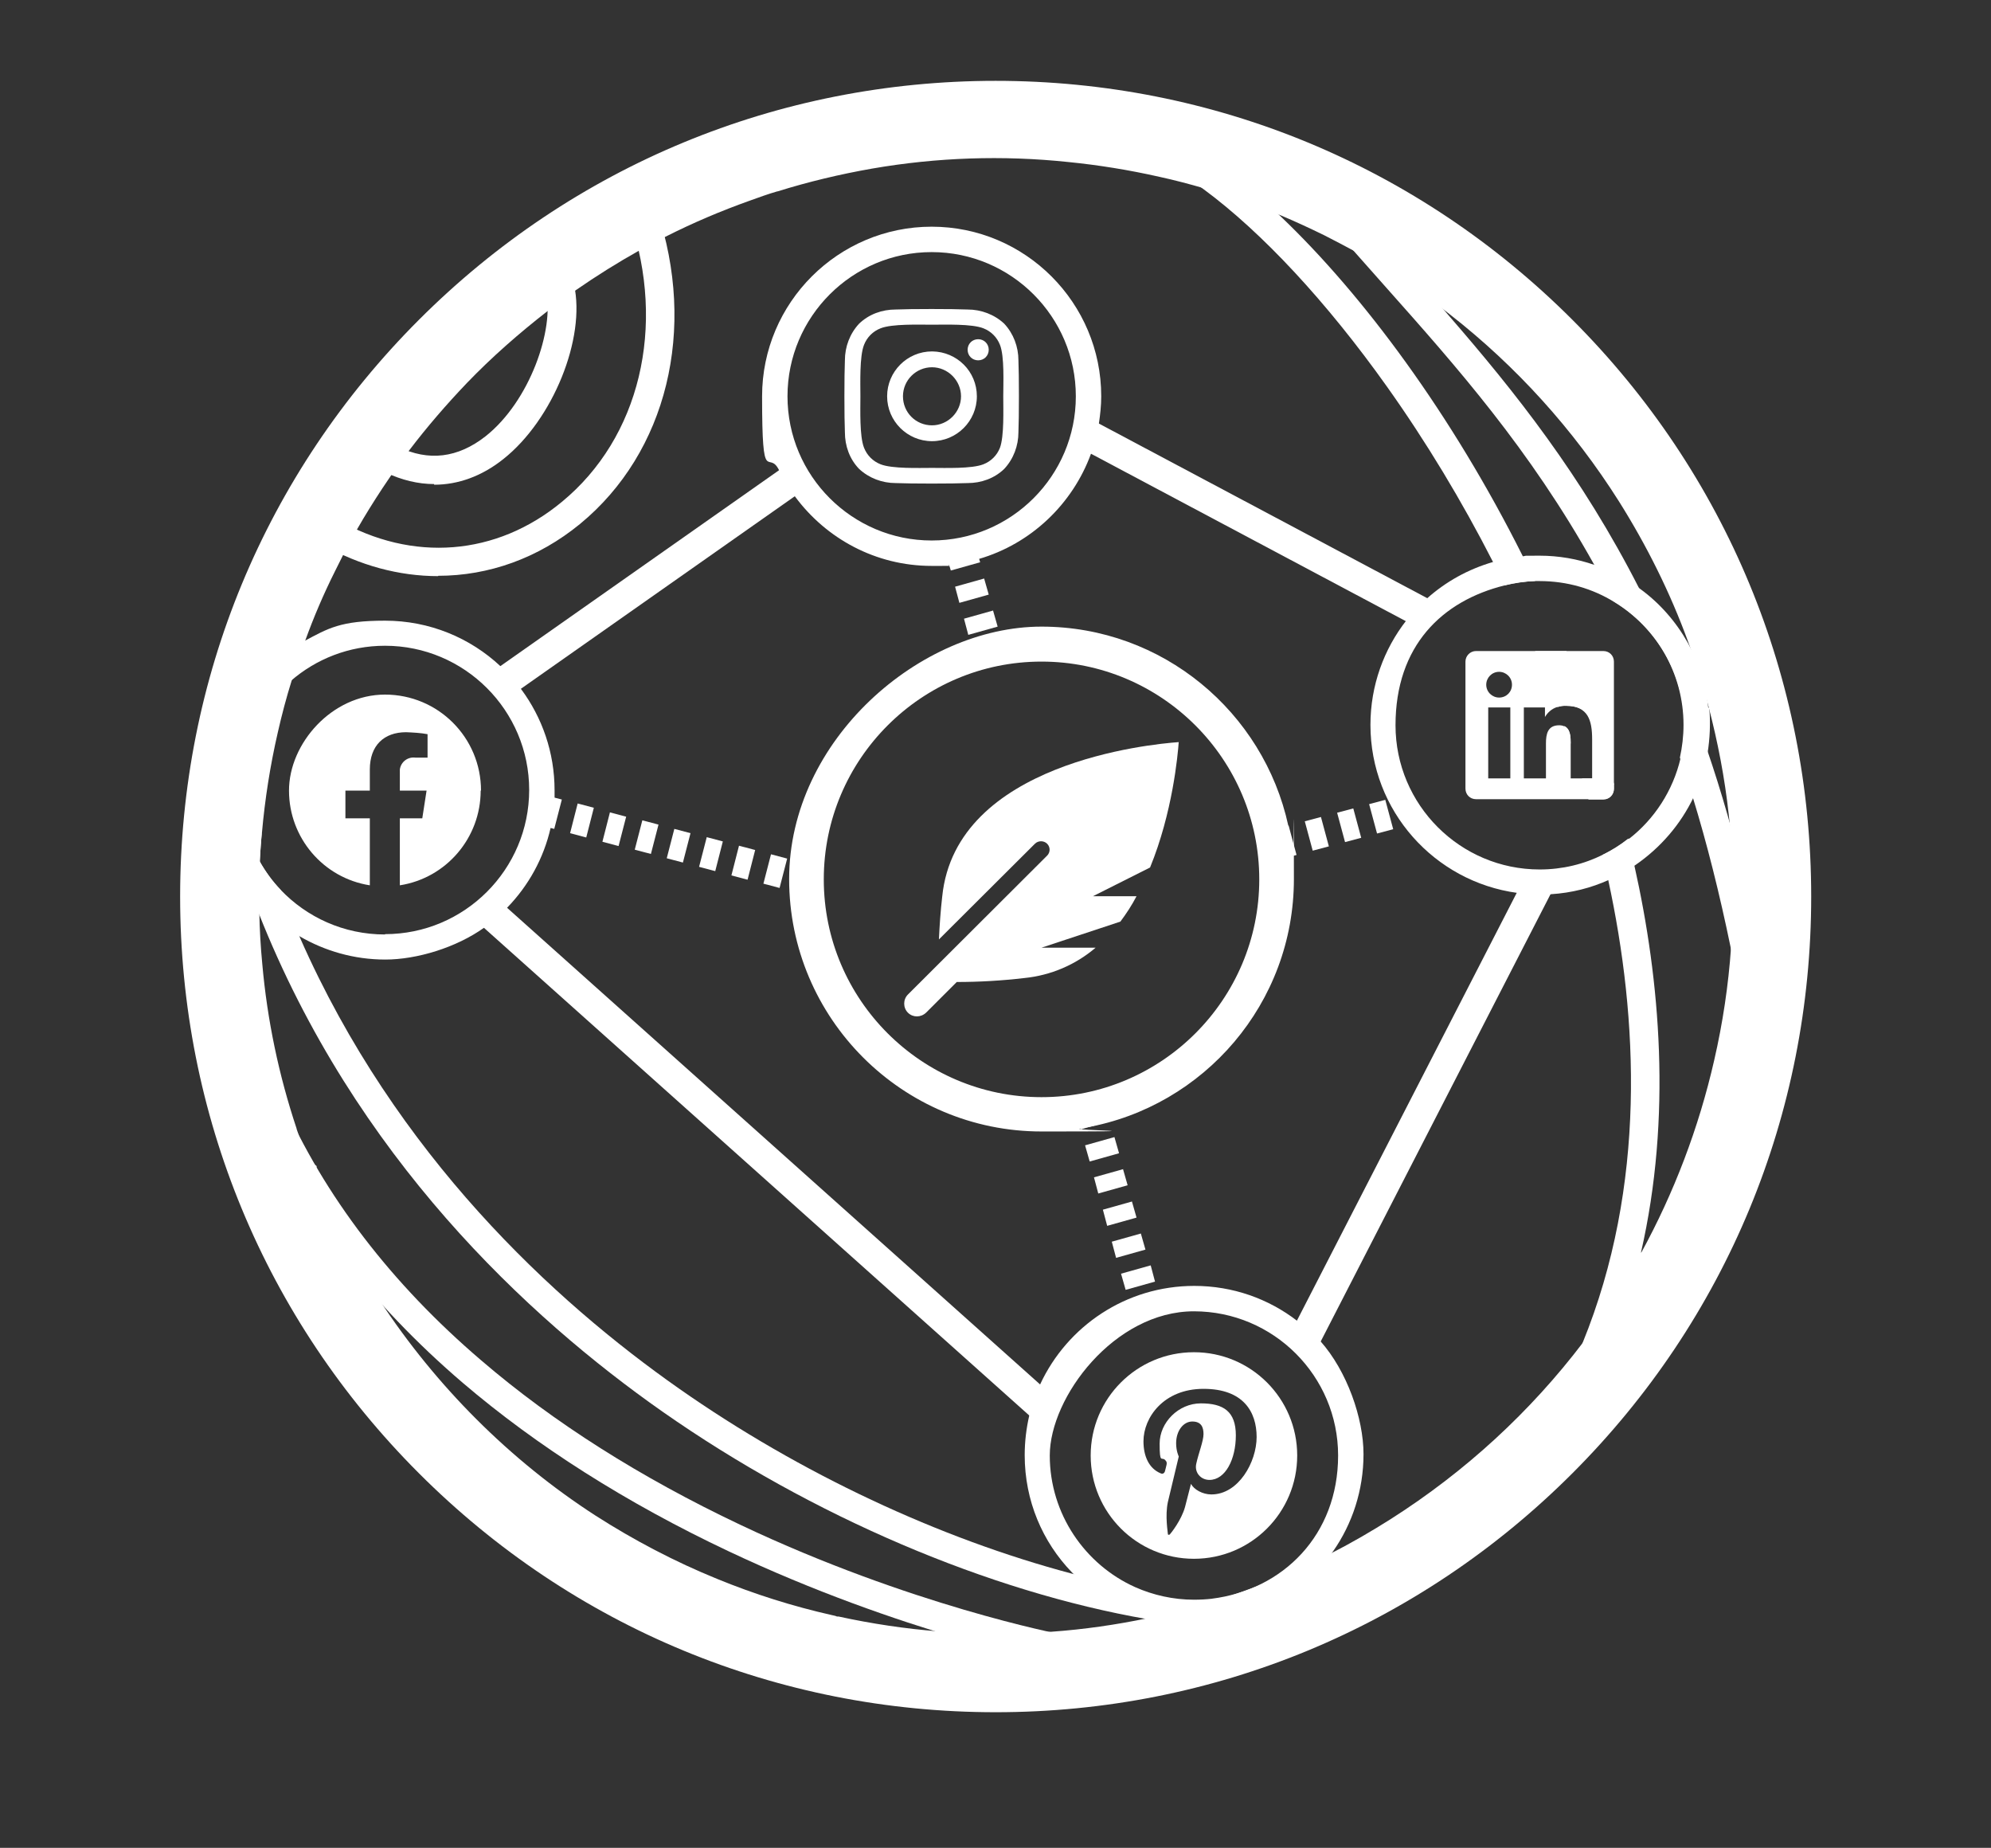<?xml version="1.0" encoding="UTF-8"?>
<svg id="Layer_1" data-name="Layer 1" xmlns="http://www.w3.org/2000/svg" version="1.1" viewBox="0 0 603.5 560">
  <rect x="0" y="0" width="603.5" height="560" fill="#333333" stroke="none"/>
  <defs>
    <style>
      .cls-1 {
        isolation: isolate;
      }

      .cls-2 {
        fill: #fff;
        stroke-width: 0px;
      }
    </style>
  </defs>
  <g>
    <g>
      <g class="cls-1">
        <path class="cls-2" d="M543.5,267.1c-.8-44.1-13.8-87.2-37.5-124.7-23.7-37.5-57.2-67.6-96.7-87.2-8.5-4.2-17.2-8-26.2-11.2-9-3.2-18.3-5.9-27.7-8.1-10-2.3-20.1-3.9-29.9-4.9-21.4-2.2-43.1-1.4-64.4,2.2-10.5,1.8-20.9,4.3-30.9,7.4-3.1.9-6.2,2-9.3,3.1-23.1,8.2-44.7,19.8-64.4,34.5-10.3,7.8-20,16.3-28.5,25.1-10.3,10.6-19.7,22.2-27.8,34.5-5.8,8.8-11.1,18-15.6,27.2-8.2,16.7-14.5,34.5-18.6,52.8-5.7,25-7.4,50.5-5.1,75.8,2.1,22.9,7.5,45.4,16,67l4,10.2h.2c19,42.1,50.3,78.7,89.1,103.8,12.7,8.2,26.1,15.2,40,20.8,12.1,4.9,24.8,9,37.8,11.9.7.2,1.4.3,2.3.5,17.3,3.8,34.6,5.6,51.9,5.6,45.3,0,89.9-12.8,129.1-37.7,54.2-34.4,91.9-87.8,106.2-150.5,4.4-19.2,6.4-38.8,6-58.3ZM525.2,267.4c.1,6.6,0,13.2-.5,19.8-.8,11.4-2.5,22.8-5.1,34.1-4.7,20.6-12.2,40.2-22.1,58.3-5.2,9.5-11.2,18.7-17.7,27.3-15.9,20.9-35.5,39-58.3,53.5-5.7,3.6-11.5,7-17.4,10-2.8,1.4-5.5,2.8-8.3,4.1h0c-8.8,4.1-17.9,7.6-27.1,10.5-3.8,1.2-7.7,2.3-11.6,3.3,0,0,0,0,0,0-3,.8-6.1,1.5-9.1,2.1,0,0,0,0-.1,0h0c-9.6,2-19.3,3.4-29.1,4.1-5.5.4-10.9.6-16.4.6s-11.9-.2-17.9-.7h0c-10.1-.8-20.2-2.3-30.3-4.5h-.5c-.4-.2-.9-.3-1.4-.4-12-2.7-23.7-6.4-34.9-11-12.8-5.2-25.2-11.7-36.9-19.2-26-16.8-48.4-39.3-65.4-65.2-7.8-11.8-14.4-24.4-19.8-37.5l.7-3.2-2.8-2c-1.2-3.1-2.3-6.2-3.3-9.3,0,0,0,0,0-.1-5.4-16.2-8.9-32.9-10.4-49.9-.5-5.2-.8-10.4-.9-15.7,0-1,0-2,0-3,0-2,0-4,0-6,0-2.2.1-4.5.2-6.7.1-2.8.3-5.5.6-8.3h0c.9-10.2,2.5-20.4,4.8-30.4,1.2-5.3,2.6-10.6,4.2-15.7.7-2.2,1.3-4.3,2.1-6.4.6-1.9,1.3-3.8,2-5.7,2.6-7.2,5.6-14.2,9-21,.9-1.7,1.7-3.5,2.6-5.2,1.3-2.6,2.7-5.1,4.2-7.7,2.4-4.2,4.9-8.2,7.6-12.3,1-1.4,1.9-2.9,2.9-4.3,1.7-2.5,3.5-4.9,5.3-7.3,5.4-7.1,11.2-13.8,17.4-20.3,7.5-7.8,15.8-15.1,24.7-22,.5-.4,1.1-.8,1.6-1.3,2.2-1.7,4.5-3.3,6.8-4.9,6.2-4.3,12.6-8.3,19.2-12,2.6-1.5,5.3-2.9,8-4.2,8.3-4.2,16.8-7.8,25.5-10.9h0c2.8-1,5.5-2,8.3-2.8h.1c9.3-2.9,18.9-5.2,28.6-6.9,19.6-3.4,39.6-4.1,59.5-2,9.1.9,18.4,2.4,27.7,4.5,4.6,1,9.1,2.2,13.6,3.5,7.9,2.3,15.6,5.1,23.2,8.2,4.5,1.9,8.8,3.9,13.1,6,3.3,1.7,6.6,3.4,9.9,5.2,9.9,5.5,19.4,11.8,28.2,18.8,20.1,15.7,37.4,34.8,51.2,56.6,8.5,13.5,15.6,27.8,21,42.6,2.4,6.5,4.5,13,6.2,19.7,2.8,10.7,4.9,21.6,6.1,32.6.8,6.8,1.2,13.6,1.3,20.4Z"/>
      </g>
      <path class="cls-2" d="M132.8,174.6c-11.8,0-23.8-3.2-34.9-9.5-2.1-1.2-2.8-3.9-1.6-6,1.2-2.1,3.9-2.8,6-1.6,22.7,13,48.2,11,68-5.4,23.6-19.4,31.7-53.1,20.6-85.7-.8-2.3.4-4.8,2.7-5.5,2.3-.8,4.8.4,5.5,2.7,12.2,36.1,3.1,73.5-23.3,95.2-12.7,10.4-27.7,15.7-43,15.7Z"/>
      <path class="cls-2" d="M131.6,146.7c-4.9,0-9.8-1.2-14.7-3.5-2.2-1.1-3.1-3.7-2-5.8,1.1-2.2,3.7-3.1,5.8-2,9.2,4.5,18.1,3.4,26.5-3.2,13.4-10.6,20.9-32.4,18.3-44-.5-2.4,1-4.7,3.3-5.2,2.4-.5,4.7,1,5.2,3.3,3.6,16.2-6.4,40.9-21.4,52.8-6.5,5.2-13.7,7.8-21,7.8Z"/>
      <g>
        <path class="cls-2" d="M465.3,176.1c-3.2.1-6.2.5-9.2,1.3-1.1-2.3-2.3-4.7-3.5-7-9.5-18.6-20.3-36.5-32.1-53.1-18.4-25.9-38-46.9-55.6-59.9-1.7-1.2-3.3-2.4-4.9-3.5-3-2-5.8-3.7-8.6-5.1-2.1-1.1-3-3.8-1.9-5.9,1.1-2.1,3.8-3,5.9-1.9,8.9,4.6,18.6,11.7,28.6,20.7,1.4,1.2,2.7,2.5,4.1,3.8,25.2,24,52,60.2,73.5,103.1,1.2,2.5,2.5,4.9,3.7,7.4Z"/>
        <path class="cls-2" d="M476.1,225.4h0c-.6-1.7-1.3-3.6-2-5.4,1.9.8,2,3.4,2,5.4Z"/>
        <path class="cls-2" d="M489.2,237.7v1.4c0,1.8-1.4,3.2-3.2,3.2h-4.5c-.5-1.9-1.1-3.8-1.7-5.6,0-.3-.2-.6-.3-.8h3.3v-11.8c0-5.8-1.2-10.2-8-10.2-.9,0-1.9.1-2.7.4-2.1-5.7-4.4-11.3-6.8-17h9.5c5,12,9.5,24.3,13.4,36.9.4,1.2.7,2.4,1.1,3.6Z"/>
        <path class="cls-2" d="M497.6,379.6c-.5,2.3-1.1,4.5-1.7,6.8-3.8,14.2-9.2,28.4-16.6,42.2-.8,1.5-2.3,2.3-3.9,2.3s-1.4-.2-2.1-.5c-2.1-1.1-2.9-3.8-1.8-5.9,2-3.6,3.8-7.3,5.4-11,1-2.2,1.9-4.3,2.8-6.5,19.5-47.8,16.8-98.6,7.8-140.2-.6-2.6-1.1-5.1-1.8-7.7,2.8-1.4,5.4-3,7.8-4.9.7,2.7,1.3,5.4,1.9,8.1,7.8,34.8,11.4,76.2,2,117.3Z"/>
      </g>
      <path class="cls-2" d="M532.9,307.8c-.2,0-.5,0-.8,0-2.1,0-3.9-1.5-4.3-3.6-.6-3.5-1.2-6.9-1.9-10.2-.4-2.3-.9-4.5-1.3-6.8-3.4-16.5-7.2-31.6-11.5-45.6-1.3-4.1-2.6-8.1-3.9-12,.7-3.2,1.1-6.5,1.1-9.9,0-15.8-8.4-29.7-21.1-37.4-2-3.9-4-7.6-6-11.2-19.5-35-41.9-60.2-62.8-83.7-3.2-3.6-6.4-7.2-9.4-10.6-1.2-1.4-2.5-2.8-3.7-4.3-1.8-2.1-3.6-4.2-5.3-6.2-.9-1-1.3-2.4-1-3.8.5-2.4,2.8-3.8,5.1-3.3,0,0,.1,0,.1,0,1,.2,1.9.8,2.5,1.7,5.8,6.9,11.8,13.7,18.2,20.8,2,2.3,4.1,4.6,6.2,7,2,2.3,4.1,4.6,6.1,7,19.8,22.8,40.2,48.3,57.8,82.9,7.3,14.4,14.2,30.4,20.4,48.5,2.2,6.4,4.3,13.1,6.3,20.1.9,3.3,1.9,6.6,2.8,10,3.7,14.1,7,29.2,9.8,45.7.4,2.4-1.2,4.6-3.6,5.1Z"/>
      <path class="cls-2" d="M370.4,489.1c-.1,1.2-.7,2.2-1.6,3h0c-.8.6-1.7,1-2.8,1s-.3,0-.4,0c-1.6-.2-3.3-.3-5-.5h0c-2.6-.3-5.3-.7-7.9-1.1-1.4-.2-2.8-.4-4.2-.7,0,0,0,0,0,0,0,0,0,0,0,0-.2,0-.4,0-.7-.1h0c-47.9-8.3-101.6-31.1-147-62.9-40.8-28.6-93.2-77.2-122.4-151.1-.7-1.7-1.3-3.3-1.9-5,0-.1,0-.3-.1-.4,0,0,0,0,0,0h0c-2.2-6-4.3-12.2-6.3-18.5-.3-1.1-.2-2.1.2-3.1.5-1.1,1.5-2,2.7-2.4.2,0,.5-.1.7-.2,1.5-.2,3,.4,4,1.6.3.4.6.9.8,1.5.2.8.5,1.7.8,2.5h0c-.2,2.8-.4,5.5-.6,8.3,1.8,3.2,3.9,6.1,6.4,8.7h0c1,2.7,2.1,5.3,3.1,8,.9,2.1,1.8,4.3,2.7,6.4,29.1,66.1,77.1,110.2,114.9,136.7,36.8,25.8,79.1,45.5,119.1,56.1,6.5,1.7,12.9,3.2,19.3,4.4,0,0,0,0,0,0,5.4,2.4,11.5,3.8,17.8,3.8s3.7-.1,5.5-.3c.4.1.8.3,1.2.6.6.4,1,1,1.4,1.6h0c.4.7.5,1.5.5,2.4Z"/>
      <path class="cls-2" d="M320.7,503.9c-.3,0-.5,0-.8,0-.5,0-46.6-9-99.1-33.8-30.9-14.6-58-31.8-80.5-51-28.3-24.2-49.4-51.8-62.8-82.1-1-2.2,0-4.8,2.2-5.8,2.2-1,4.8,0,5.8,2.2,12.8,29,33.1,55.6,60.4,78.9,21.9,18.8,48.3,35.5,78.5,49.8,51.5,24.4,96.7,33.1,97.2,33.2,2.4.4,3.9,2.7,3.5,5.1-.4,2.1-2.2,3.6-4.3,3.6Z"/>
    </g>
    <g>
      <path class="cls-2" d="M157.9,208.8c-1.8-2.5-3.9-4.8-6.2-6.9-9.2-8.6-21.5-13.8-35-13.8s-17.2,2.3-24.5,6.2c-.9.5-1.8,1-2.7,1.6-14.5,9.1-24.1,25.2-24.1,43.5s4.1,22.9,11,31.7h0s0,0,0,0c0,0,.1.1.1.2.6.8,1.2,1.5,1.9,2.2,3.6,4.1,7.8,7.5,12.5,10.3,7.6,4.4,16.4,7,25.9,7s21.5-3.6,30-9.7c2.5-1.8,4.9-3.9,7-6.1,6.4-6.6,11-14.9,13.1-24.1.7-3,1.1-6.1,1.2-9.2,0-.7,0-1.5,0-2.2,0-11.5-3.8-22.1-10.1-30.6ZM116.7,283.2c-12.5,0-23.7-5.2-31.7-13.6h0c-2.5-2.6-4.6-5.5-6.4-8.7-.6-1.1-1.2-2.2-1.7-3.4-1.5-3.3-2.6-6.8-3.2-10.5-.4-2.4-.7-5-.7-7.5,0-11.7,4.6-22.4,12.2-30.3.9-1,1.9-1.9,2.9-2.8,7.7-6.7,17.7-10.7,28.6-10.7,24.1,0,43.7,19.6,43.7,43.7s-19.6,43.7-43.7,43.7Z"/>
      <g>
        <path class="cls-2" d="M517.8,214.5c-.7-7.1-2.9-13.7-6.2-19.7-3.6-6.4-8.5-12-14.4-16.3-4.2-3.1-8.8-5.6-13.9-7.3-5.2-1.8-10.8-2.8-16.7-2.8s-3.4,0-5,.2c-3.1.3-6.1.9-9,1.7-7.6,2.2-14.4,6-20.1,11.1-2.3,2-4.4,4.2-6.2,6.6-6.8,8.7-10.9,19.7-10.9,31.7,0,26,19.4,47.5,44.5,50.9,2.3.3,4.6.5,6.9.5s2.2,0,3.3-.1c6.3-.4,12.2-1.9,17.7-4.4,2.8-1.2,5.5-2.8,8-4.5,7.5-5.2,13.6-12.2,17.6-20.6,2.2-4.6,3.7-9.5,4.4-14.7.3-2.3.5-4.7.5-7.1s0-3.6-.3-5.3ZM493.7,254.1c-2.4,1.9-5,3.6-7.8,4.9-5.8,2.9-12.3,4.5-19.2,4.5-24.1,0-43.7-19.6-43.7-43.7s14.1-37.7,33.1-42.4c3-.7,6-1.2,9.2-1.3.5,0,.9,0,1.4,0,8.3,0,16.1,2.3,22.7,6.4,12.6,7.7,21.1,21.6,21.1,37.4s-.4,6.7-1.1,9.9c-2.3,9.8-7.9,18.4-15.6,24.4Z"/>
        <g id="Icon_awesome-linkedin" data-name="Icon awesome-linkedin">
          <path class="cls-2" d="M486,197.3h-38.6c-1.8,0-3.2,1.5-3.2,3.2v38.5c0,1.8,1.4,3.2,3.2,3.2h38.6c1.8,0,3.2-1.5,3.2-3.2v-38.5c0-1.8-1.4-3.2-3.2-3.2ZM457.8,235.9h-6.7v-21.5h6.7v21.5ZM454.4,211.4c-2.1,0-3.9-1.7-3.9-3.9,0-2.1,1.7-3.9,3.9-3.9,2.1,0,3.9,1.7,3.9,3.9s-1.7,3.9-3.9,3.9ZM482.8,235.9h-6.7v-10.4c0-2.1,0-4.6-2-5.4-.4-.2-.9-.3-1.5-.3-3.5,0-4,2.7-4,5.5v10.6h-6.7v-21.5h6.4v2.9h0c.8-1.4,2.1-2.5,3.6-3,.8-.3,1.8-.5,2.7-.4,6.8,0,8,4.4,8,10.2v11.8Z"/>
        </g>
      </g>
      <g>
        <path class="cls-2" d="M282.4,68.7c-28.3,0-51.4,23-51.4,51.4s1.9,15.7,5.2,22.5c1.4,2.8,3,5.4,4.8,7.9,9.4,12.7,24.4,21,41.4,21s3.5,0,5.2-.3c3.1-.3,6.2-.9,9.1-1.8,15.8-4.6,28.4-16.6,34-31.9h0c1.1-3,1.9-6,2.4-9.2.4-2.7.7-5.4.7-8.2,0-28.3-23-51.4-51.4-51.4ZM282.4,163.8c-24.1,0-43.7-19.6-43.7-43.7s19.6-43.7,43.7-43.7,43.7,19.6,43.7,43.7-19.6,43.7-43.7,43.7Z"/>
        <g id="Icon_awesome-instagram" data-name="Icon awesome-instagram">
          <path class="cls-2" d="M296.5,102.8c-1.8,0-3.2,1.4-3.2,3.2s1.4,3.2,3.2,3.2,3.2-1.4,3.2-3.2h0c0-1.8-1.4-3.2-3.2-3.2ZM282.5,106.5h0c-7.5,0-13.6,6.1-13.6,13.6s6.1,13.6,13.6,13.6,13.6-6.1,13.6-13.6c0-7.5-6-13.5-13.5-13.6ZM288.7,126.3c-1.6,1.6-3.8,2.6-6.2,2.6h0c-4.9,0-8.8-3.9-8.8-8.8s4-8.8,8.8-8.8,8.8,4,8.8,8.8c0,2.4-1,4.6-2.6,6.2ZM282.5,106.5h0c-7.5,0-13.6,6.1-13.6,13.6s6.1,13.6,13.6,13.6,13.6-6.1,13.6-13.6c0-7.5-6-13.5-13.5-13.6ZM288.7,126.3c-1.6,1.6-3.8,2.6-6.2,2.6h0c-4.9,0-8.8-3.9-8.8-8.8s4-8.8,8.8-8.8,8.8,4,8.8,8.8c0,2.4-1,4.6-2.6,6.2ZM296.5,102.8c-1.8,0-3.2,1.4-3.2,3.2s1.4,3.2,3.2,3.2,3.2-1.4,3.2-3.2h0c0-1.8-1.4-3.2-3.2-3.2ZM296.5,102.8c-1.8,0-3.2,1.4-3.2,3.2s1.4,3.2,3.2,3.2,3.2-1.4,3.2-3.2h0c0-1.8-1.4-3.2-3.2-3.2ZM282.5,106.5h0c-7.5,0-13.6,6.1-13.6,13.6s6.1,13.6,13.6,13.6,13.6-6.1,13.6-13.6c0-7.5-6-13.5-13.5-13.6ZM288.7,126.3c-1.6,1.6-3.8,2.6-6.2,2.6h0c-4.9,0-8.8-3.9-8.8-8.8s4-8.8,8.8-8.8,8.8,4,8.8,8.8c0,2.4-1,4.6-2.6,6.2ZM282.5,106.5h0c-7.5,0-13.6,6.1-13.6,13.6s6.1,13.6,13.6,13.6,13.6-6.1,13.6-13.6c0-7.5-6-13.5-13.5-13.6ZM288.7,126.3c-1.6,1.6-3.8,2.6-6.2,2.6h0c-4.9,0-8.8-3.9-8.8-8.8s4-8.8,8.8-8.8,8.8,4,8.8,8.8c0,2.4-1,4.6-2.6,6.2ZM296.5,102.8c-1.8,0-3.2,1.4-3.2,3.2s1.4,3.2,3.2,3.2,3.2-1.4,3.2-3.2h0c0-1.8-1.4-3.2-3.2-3.2ZM296.5,102.8c-1.8,0-3.2,1.4-3.2,3.2s1.4,3.2,3.2,3.2,3.2-1.4,3.2-3.2h0c0-1.8-1.4-3.2-3.2-3.2ZM282.5,106.5h0c-7.5,0-13.6,6.1-13.6,13.6s6.1,13.6,13.6,13.6,13.6-6.1,13.6-13.6c0-7.5-6-13.5-13.5-13.6ZM288.7,126.3c-1.6,1.6-3.8,2.6-6.2,2.6h0c-4.9,0-8.8-3.9-8.8-8.8s4-8.8,8.8-8.8,8.8,4,8.8,8.8c0,2.4-1,4.6-2.6,6.2ZM282.5,106.5h0c-7.5,0-13.6,6.1-13.6,13.6s6.1,13.6,13.6,13.6,13.6-6.1,13.6-13.6c0-7.5-6-13.5-13.5-13.6ZM288.7,126.3c-1.6,1.6-3.8,2.6-6.2,2.6h0c-4.9,0-8.8-3.9-8.8-8.8s4-8.8,8.8-8.8,8.8,4,8.8,8.8c0,2.4-1,4.6-2.6,6.2ZM296.5,102.8c-1.8,0-3.2,1.4-3.2,3.2s1.4,3.2,3.2,3.2,3.2-1.4,3.2-3.2h0c0-1.8-1.4-3.2-3.2-3.2ZM296.5,102.8c-1.8,0-3.2,1.4-3.2,3.2s1.4,3.2,3.2,3.2,3.2-1.4,3.2-3.2h0c0-1.8-1.4-3.2-3.2-3.2ZM282.5,106.5h0c-7.5,0-13.6,6.1-13.6,13.6s6.1,13.6,13.6,13.6,13.6-6.1,13.6-13.6c0-7.5-6-13.5-13.5-13.6ZM288.7,126.3c-1.6,1.6-3.8,2.6-6.2,2.6h0c-4.9,0-8.8-3.9-8.8-8.8s4-8.8,8.8-8.8,8.8,4,8.8,8.8c0,2.4-1,4.6-2.6,6.2ZM308.7,109.2c0-4.1-1.5-8.1-4.3-11.1-3-2.8-7-4.3-11.1-4.3-4.4-.2-17.5-.2-21.8,0-4.1,0-8.1,1.4-11.1,4.3-2.8,3-4.3,7-4.3,11.1-.2,4.4-.2,17.5,0,21.8,0,4.1,1.4,8.1,4.3,11.1,3,2.8,7,4.3,11.1,4.3,4.4.2,17.5.2,21.8,0,4.1,0,8.1-1.4,11.1-4.3,2.8-3,4.3-7,4.3-11.1.2-4.4.2-17.5,0-21.8ZM303.1,135.7c-.9,2.3-2.7,4.1-5,5-3.5,1.4-11.7,1.1-15.6,1.1s-12.1.3-15.6-1.1c-2.3-.9-4.1-2.7-5-5-1.4-3.5-1.1-11.7-1.1-15.6s-.3-12.1,1.1-15.6c.9-2.3,2.7-4.1,5-5,3.5-1.4,11.7-1.1,15.6-1.1s12.1-.3,15.6,1.1c2.3.9,4.1,2.7,5,5,1.4,3.5,1,11.7,1,15.6s.3,12.1-1,15.6ZM296.5,102.8c-1.8,0-3.2,1.4-3.2,3.2s1.4,3.2,3.2,3.2,3.2-1.4,3.2-3.2h0c0-1.8-1.4-3.2-3.2-3.2ZM282.5,106.5h0c-7.5,0-13.6,6.1-13.6,13.6s6.1,13.6,13.6,13.6,13.6-6.1,13.6-13.6c0-7.5-6-13.5-13.5-13.6ZM288.7,126.3c-1.6,1.6-3.8,2.6-6.2,2.6h0c-4.9,0-8.8-3.9-8.8-8.8s4-8.8,8.8-8.8,8.8,4,8.8,8.8c0,2.4-1,4.6-2.6,6.2ZM282.5,106.5h0c-7.5,0-13.6,6.1-13.6,13.6s6.1,13.6,13.6,13.6,13.6-6.1,13.6-13.6c0-7.5-6-13.5-13.5-13.6ZM288.7,126.3c-1.6,1.6-3.8,2.6-6.2,2.6h0c-4.9,0-8.8-3.9-8.8-8.8s4-8.8,8.8-8.8,8.8,4,8.8,8.8c0,2.4-1,4.6-2.6,6.2ZM296.5,102.8c-1.8,0-3.2,1.4-3.2,3.2s1.4,3.2,3.2,3.2,3.2-1.4,3.2-3.2h0c0-1.8-1.4-3.2-3.2-3.2ZM296.5,102.8c-1.8,0-3.2,1.4-3.2,3.2s1.4,3.2,3.2,3.2,3.2-1.4,3.2-3.2h0c0-1.8-1.4-3.2-3.2-3.2ZM282.5,106.5h0c-7.5,0-13.6,6.1-13.6,13.6s6.1,13.6,13.6,13.6,13.6-6.1,13.6-13.6c0-7.5-6-13.5-13.5-13.6ZM288.7,126.3c-1.6,1.6-3.8,2.6-6.2,2.6h0c-4.9,0-8.8-3.9-8.8-8.8s4-8.8,8.8-8.8,8.8,4,8.8,8.8c0,2.4-1,4.6-2.6,6.2ZM282.5,106.5h0c-7.5,0-13.6,6.1-13.6,13.6s6.1,13.6,13.6,13.6,13.6-6.1,13.6-13.6c0-7.5-6-13.5-13.5-13.6ZM288.7,126.3c-1.6,1.6-3.8,2.6-6.2,2.6h0c-4.9,0-8.8-3.9-8.8-8.8s4-8.8,8.8-8.8,8.8,4,8.8,8.8c0,2.4-1,4.6-2.6,6.2ZM296.5,102.8c-1.8,0-3.2,1.4-3.2,3.2s1.4,3.2,3.2,3.2,3.2-1.4,3.2-3.2h0c0-1.8-1.4-3.2-3.2-3.2ZM296.5,102.8c-1.8,0-3.2,1.4-3.2,3.2s1.4,3.2,3.2,3.2,3.2-1.4,3.2-3.2h0c0-1.8-1.4-3.2-3.2-3.2ZM282.5,106.5h0c-7.5,0-13.6,6.1-13.6,13.6s6.1,13.6,13.6,13.6,13.6-6.1,13.6-13.6c0-7.5-6-13.5-13.5-13.6ZM288.7,126.3c-1.6,1.6-3.8,2.6-6.2,2.6h0c-4.9,0-8.8-3.9-8.8-8.8s4-8.8,8.8-8.8,8.8,4,8.8,8.8c0,2.4-1,4.6-2.6,6.2ZM282.5,106.5h0c-7.5,0-13.6,6.1-13.6,13.6s6.1,13.6,13.6,13.6,13.6-6.1,13.6-13.6c0-7.5-6-13.5-13.5-13.6ZM288.7,126.3c-1.6,1.6-3.8,2.6-6.2,2.6h0c-4.9,0-8.8-3.9-8.8-8.8s4-8.8,8.8-8.8,8.8,4,8.8,8.8c0,2.4-1,4.6-2.6,6.2ZM296.5,102.8c-1.8,0-3.2,1.4-3.2,3.2s1.4,3.2,3.2,3.2,3.2-1.4,3.2-3.2h0c0-1.8-1.4-3.2-3.2-3.2ZM296.5,102.8c-1.8,0-3.2,1.4-3.2,3.2s1.4,3.2,3.2,3.2,3.2-1.4,3.2-3.2h0c0-1.8-1.4-3.2-3.2-3.2ZM282.5,106.5h0c-7.5,0-13.6,6.1-13.6,13.6s6.1,13.6,13.6,13.6,13.6-6.1,13.6-13.6c0-7.5-6-13.5-13.5-13.6ZM288.7,126.3c-1.6,1.6-3.8,2.6-6.2,2.6h0c-4.9,0-8.8-3.9-8.8-8.8s4-8.8,8.8-8.8,8.8,4,8.8,8.8c0,2.4-1,4.6-2.6,6.2ZM296.5,102.8c-1.8,0-3.2,1.4-3.2,3.2s1.4,3.2,3.2,3.2,3.2-1.4,3.2-3.2h0c0-1.8-1.4-3.2-3.2-3.2ZM282.5,106.5h0c-7.5,0-13.6,6.1-13.6,13.6s6.1,13.6,13.6,13.6,13.6-6.1,13.6-13.6c0-7.5-6-13.5-13.5-13.6ZM288.7,126.3c-1.6,1.6-3.8,2.6-6.2,2.6h0c-4.9,0-8.8-3.9-8.8-8.8s4-8.8,8.8-8.8,8.8,4,8.8,8.8c0,2.4-1,4.6-2.6,6.2Z"/>
        </g>
      </g>
      <g id="Icon_awesome-facebook" data-name="Icon awesome-facebook">
        <path class="cls-2" d="M145.7,239.6c0,14.3-10.4,26.5-24.5,28.7v-20.3h6.8l1.3-8.4h-8.1v-5.5c0-.3,0-.6,0-.9.3-2.3,2.4-3.9,4.7-3.6h3.7v-7.1c-2.1-.4-4.3-.5-6.5-.6-6.7,0-11,4-11,11.3v6.4h-7.4v8.4h7.4v20.3c-14.1-2.2-24.5-14.4-24.5-28.7s13-29.1,29.1-29.1,29.1,13,29.1,29.1Z"/>
      </g>
      <g>
        <path class="cls-2" d="M400.2,406.8c-2.1-2.4-4.5-4.6-7-6.5-8.7-6.7-19.5-10.6-31.2-10.6-20.7,0-38.5,12.2-46.7,29.8-1.4,3-2.5,6.2-3.3,9.4-.9,3.9-1.4,7.9-1.4,12.1,0,13.8,5.4,26.3,14.3,35.5,6.2,6.5,14.1,11.4,23,13.9.2,0,.3,0,.5.1,0,0,0,0,0,0s0,0,0,0c1.2.3,2.4.6,3.6.8,2.8.5,5.7.9,8.6.9h0c.4,0,.8,0,1.3,0,2.3,0,4.7-.2,6.9-.5h0c13-1.8,24.4-8.4,32.5-18,1-1.2,1.9-2.4,2.8-3.6,5.8-8.3,9.2-18.5,9.2-29.4s-5-25.2-13.1-34.3ZM367.4,484.5c-1.8.2-3.6.3-5.5.3-6.3,0-12.4-1.4-17.8-3.8,0,0,0,0,0,0-15.2-6.8-25.9-22.2-25.9-39.9s19.6-43.7,43.7-43.7,43.7,19.6,43.7,43.7-16.7,40.7-38.3,43.4Z"/>
        <path class="cls-2" d="M361.9,409.8c-17.3,0-31.3,14-31.3,31.3s14,31.3,31.3,31.3,31.3-14,31.3-31.3-14-31.3-31.3-31.3ZM367.2,452.9c-2.7,0-5.3-1.5-6.2-3.2,0,0-1.5,5.9-1.8,7-1.1,4-4.3,8-4.6,8.3-.2.2-.6.2-.6-.1,0-.5-.9-5.5,0-9.7.5-2.1,3.3-13.8,3.3-13.8,0,0-.8-1.6-.8-4,0-3.8,2.2-6.6,4.9-6.6s3.4,1.7,3.4,3.8-1.5,5.8-2.2,9c-.6,2.7,1.4,4.9,4,4.9,4.8,0,8-6.2,8-13.5s-3.8-9.7-10.6-9.7-12.5,5.8-12.5,12.2.6,3.8,1.7,5c.5.5.5.8.4,1.4-.1.5-.4,1.6-.5,2-.2.6-.7.9-1.3.6-3.6-1.5-5.2-5.3-5.2-9.7,0-7.2,6.1-15.9,18.2-15.9s16.1,7,16.1,14.6-5.5,17.4-13.7,17.4Z"/>
      </g>
      <rect class="cls-2" x="140" y="171.4" width="113.2" height="9.2" transform="translate(-65.5 145) rotate(-35.1)"/>
      <rect class="cls-2" x="226.6" y="235.2" width="9.2" height="230.8" transform="translate(-184.2 289.3) rotate(-48.2)"/>
      <rect class="cls-2" x="375" y="100.5" width="9.2" height="115.3" transform="translate(61.9 419.3) rotate(-62)"/>
      <path class="cls-2" d="M296.8,169.4l-1.1-3.9-8.9,2.5.9,3.2.5,1.7,8.9-2.5-.3-1ZM298.4,175.3l-8.9,2.5,1.3,4.9,8.9-2.5-1.4-4.9ZM301.1,185l-8.9,2.5,1.3,4.9,8.9-2.5-1.4-4.9ZM303.8,194.7l-8.9,2.5.4,1.3,8.9-2.5-.4-1.3Z"/>
      <path class="cls-2" d="M425.5,241l-.7.2,2.4,8.9.7-.2-2.4-8.9ZM419.9,242.4l-4.9,1.3,2.4,8.9,4.9-1.3-2.4-8.9ZM410.2,245l-4.9,1.3,2.4,8.9,4.9-1.3-2.4-8.9ZM400.4,247.6l-4.9,1.3,2.4,8.9,4.9-1.3-2.4-8.9ZM390.7,250.2h-.2s-4.7,1.3-4.7,1.3l2.4,8.9,3.7-1,1.1-.3-2.4-8.9Z"/>
      <path class="cls-2" d="M335.1,334.9l-8.9,2.5,1.3,4.7v.2s1.7-.5,1.7-.5l7.2-2-1.3-4.9ZM337.8,344.6l-8.9,2.5,1.4,4.9,8.9-2.5-1.4-4.9ZM340.5,354.3l-8.9,2.5,1.3,4.9,8.9-2.5-1.4-4.9ZM343.2,364.1l-8.9,2.5,1.3,4.9,8.9-2.5-1.4-4.9ZM345.9,373.8l-8.9,2.5,1.3,4.9,8.9-2.5-1.4-4.9ZM348.7,383.5l-8.9,2.5,1.4,4.9,8.9-2.5-1.3-4.9Z"/>
      <path class="cls-2" d="M168,241.7l-2.6-.7-2.3,8.8h0c0,.1,3.7,1.1,3.7,1.1l1.2.3,2.3-8.9-2.3-.6ZM175.1,243.5l-2.3,9,4.9,1.3,2.3-9-4.9-1.3ZM184.9,246.1l-2.3,9,4.9,1.3,2.3-8.9-4.9-1.3ZM194.7,248.6l-2.3,8.9,4.9,1.3,2.3-8.9-4.9-1.3ZM204.4,251.2l-2.3,8.9,4.9,1.3,2.3-8.9-4.9-1.3ZM214.2,253.8l-2.3,8.9,4.9,1.3,2.3-9-4.9-1.3ZM224,256.3l-2.3,9,4.9,1.3,2.3-9-4.9-1.3ZM233.7,258.9l-2.3,8.9,4.9,1.3,2.3-8.9-4.9-1.3ZM243.5,261.4l-2.3,8.9,2.2.6,2.3-9-2.2-.6Z"/>
      <rect class="cls-2" x="351.4" y="333.1" width="158.2" height="9.3" transform="translate(-66.7 566.2) rotate(-62.8)"/>
      <path class="cls-2" d="M391.9,259.4c-.3-3.1-.8-6.2-1.4-9.2-7.5-34.4-38.1-60.3-74.8-60.3s-76.5,34.3-76.5,76.5,34.3,76.5,76.5,76.5,7.9-.3,11.8-.9c.6,0,1.2-.2,1.7-.3,35.8-6.4,63-37.7,63-75.3s-.1-4.7-.3-7ZM315.7,332.5c-36.4,0-66-29.6-66-66s29.6-66,66-66,66,29.6,66,66-29.6,66-66,66Z"/>
    </g>
    <path class="cls-2" d="M476.6,96.9c-46.7-46.7-108.8-72.4-174.8-72.4s-128.1,25.7-174.8,72.4c-46.7,46.7-72.4,108.8-72.4,174.8s25.7,128.1,72.4,174.8c46.7,46.7,108.8,72.4,174.8,72.4s128.1-25.7,174.8-72.4c46.7-46.7,72.4-108.8,72.4-174.8s-25.7-128.1-72.4-174.8ZM390.7,478.9c-6.8,2.9-13.7,5.5-20.7,7.7h0c-2.2.7-4.3,1.3-6.5,2h0c-3.6,1-7.1,1.9-10.7,2.8-.2,0-.4.1-.7.2-9.4,2.1-19,3.7-28.7,4.6-7.1.7-14.4,1-21.6,1s-6.4,0-9.5-.2h0c-56.6-2.3-109.5-25.5-149.8-65.8-14.3-14.3-26.5-30.2-36.2-47.3,0,0,0,0,0,0,0,0,0,0,0,0,0,0,0,0,0,0-9.4-16.3-16.6-33.7-21.6-51.8-5.3-19.4-8.1-39.6-8.1-60.2v-.4c0-2.1,0-4.3.1-6.4h0c0-2.5.2-5,.3-7.4.2-3,.4-5.9.7-8.9,1.4-13.4,3.9-26.6,7.6-39.4.7-2.4,1.4-4.8,2.2-7.2.7-2,1.3-4.1,2.1-6.1,3.5-9.8,7.7-19.4,12.6-28.7,1.3-2.6,2.8-5.1,4.2-7.7,3.2-5.7,6.8-11.2,10.5-16.6,1.7-2.4,3.4-4.8,5.2-7.2,6.2-8.2,13.1-16,20.5-23.4,7.4-7.4,15.3-14.3,23.5-20.5,2.6-2,5.3-3.9,8-5.8,6.2-4.3,12.6-8.2,19.2-11.9,2.6-1.4,5.3-2.9,8-4.2,30.9-15.4,65.2-23.6,100.7-23.6s39.5,2.6,58.3,7.6c8.1,2.2,16.2,4.8,24,7.9,8,3.1,15.8,6.7,23.4,10.8,8.9,4.8,17.6,10.1,25.9,16.1,9.8,7.1,19.1,15,27.8,23.7,39.1,39.1,62,90,65.5,144.7.3,4.9.5,9.8.5,14.7,0,7.5-.4,14.9-1.1,22.3-3.2,32.9-13.5,64.3-30.1,92.4-5.6,9.4-11.9,18.4-18.8,27-5,6.1-10.3,12-15.9,17.7-17.8,17.7-37.9,32.2-59.8,42.9-3.5,1.7-7,3.4-10.6,4.9Z"/>
  </g>
  <path id="Icon_awesome-feather-alt" data-name="Icon awesome-feather-alt" class="cls-2" d="M357.3,224.9c-8.4.6-67.6,6.2-71.7,46.8-.5,4.3-.8,8.7-1,13l29.1-29c1-1,2.7-1,3.7,0,1,1,1,2.6,0,3.6l-42.2,42.1c-1.5,1.5-1.5,4,0,5.5,1.5,1.5,3.9,1.5,5.5,0l9.3-9.3c6.8,0,13.7-.4,20.5-1.2,8-.8,15.5-4,21.6-9.2h-16.4l23.9-7.9c1.8-2.4,3.5-5,4.9-7.7h-13.2l17.3-8.7c6.8-16.6,8.4-33.9,8.7-38.2Z"/>
</svg>